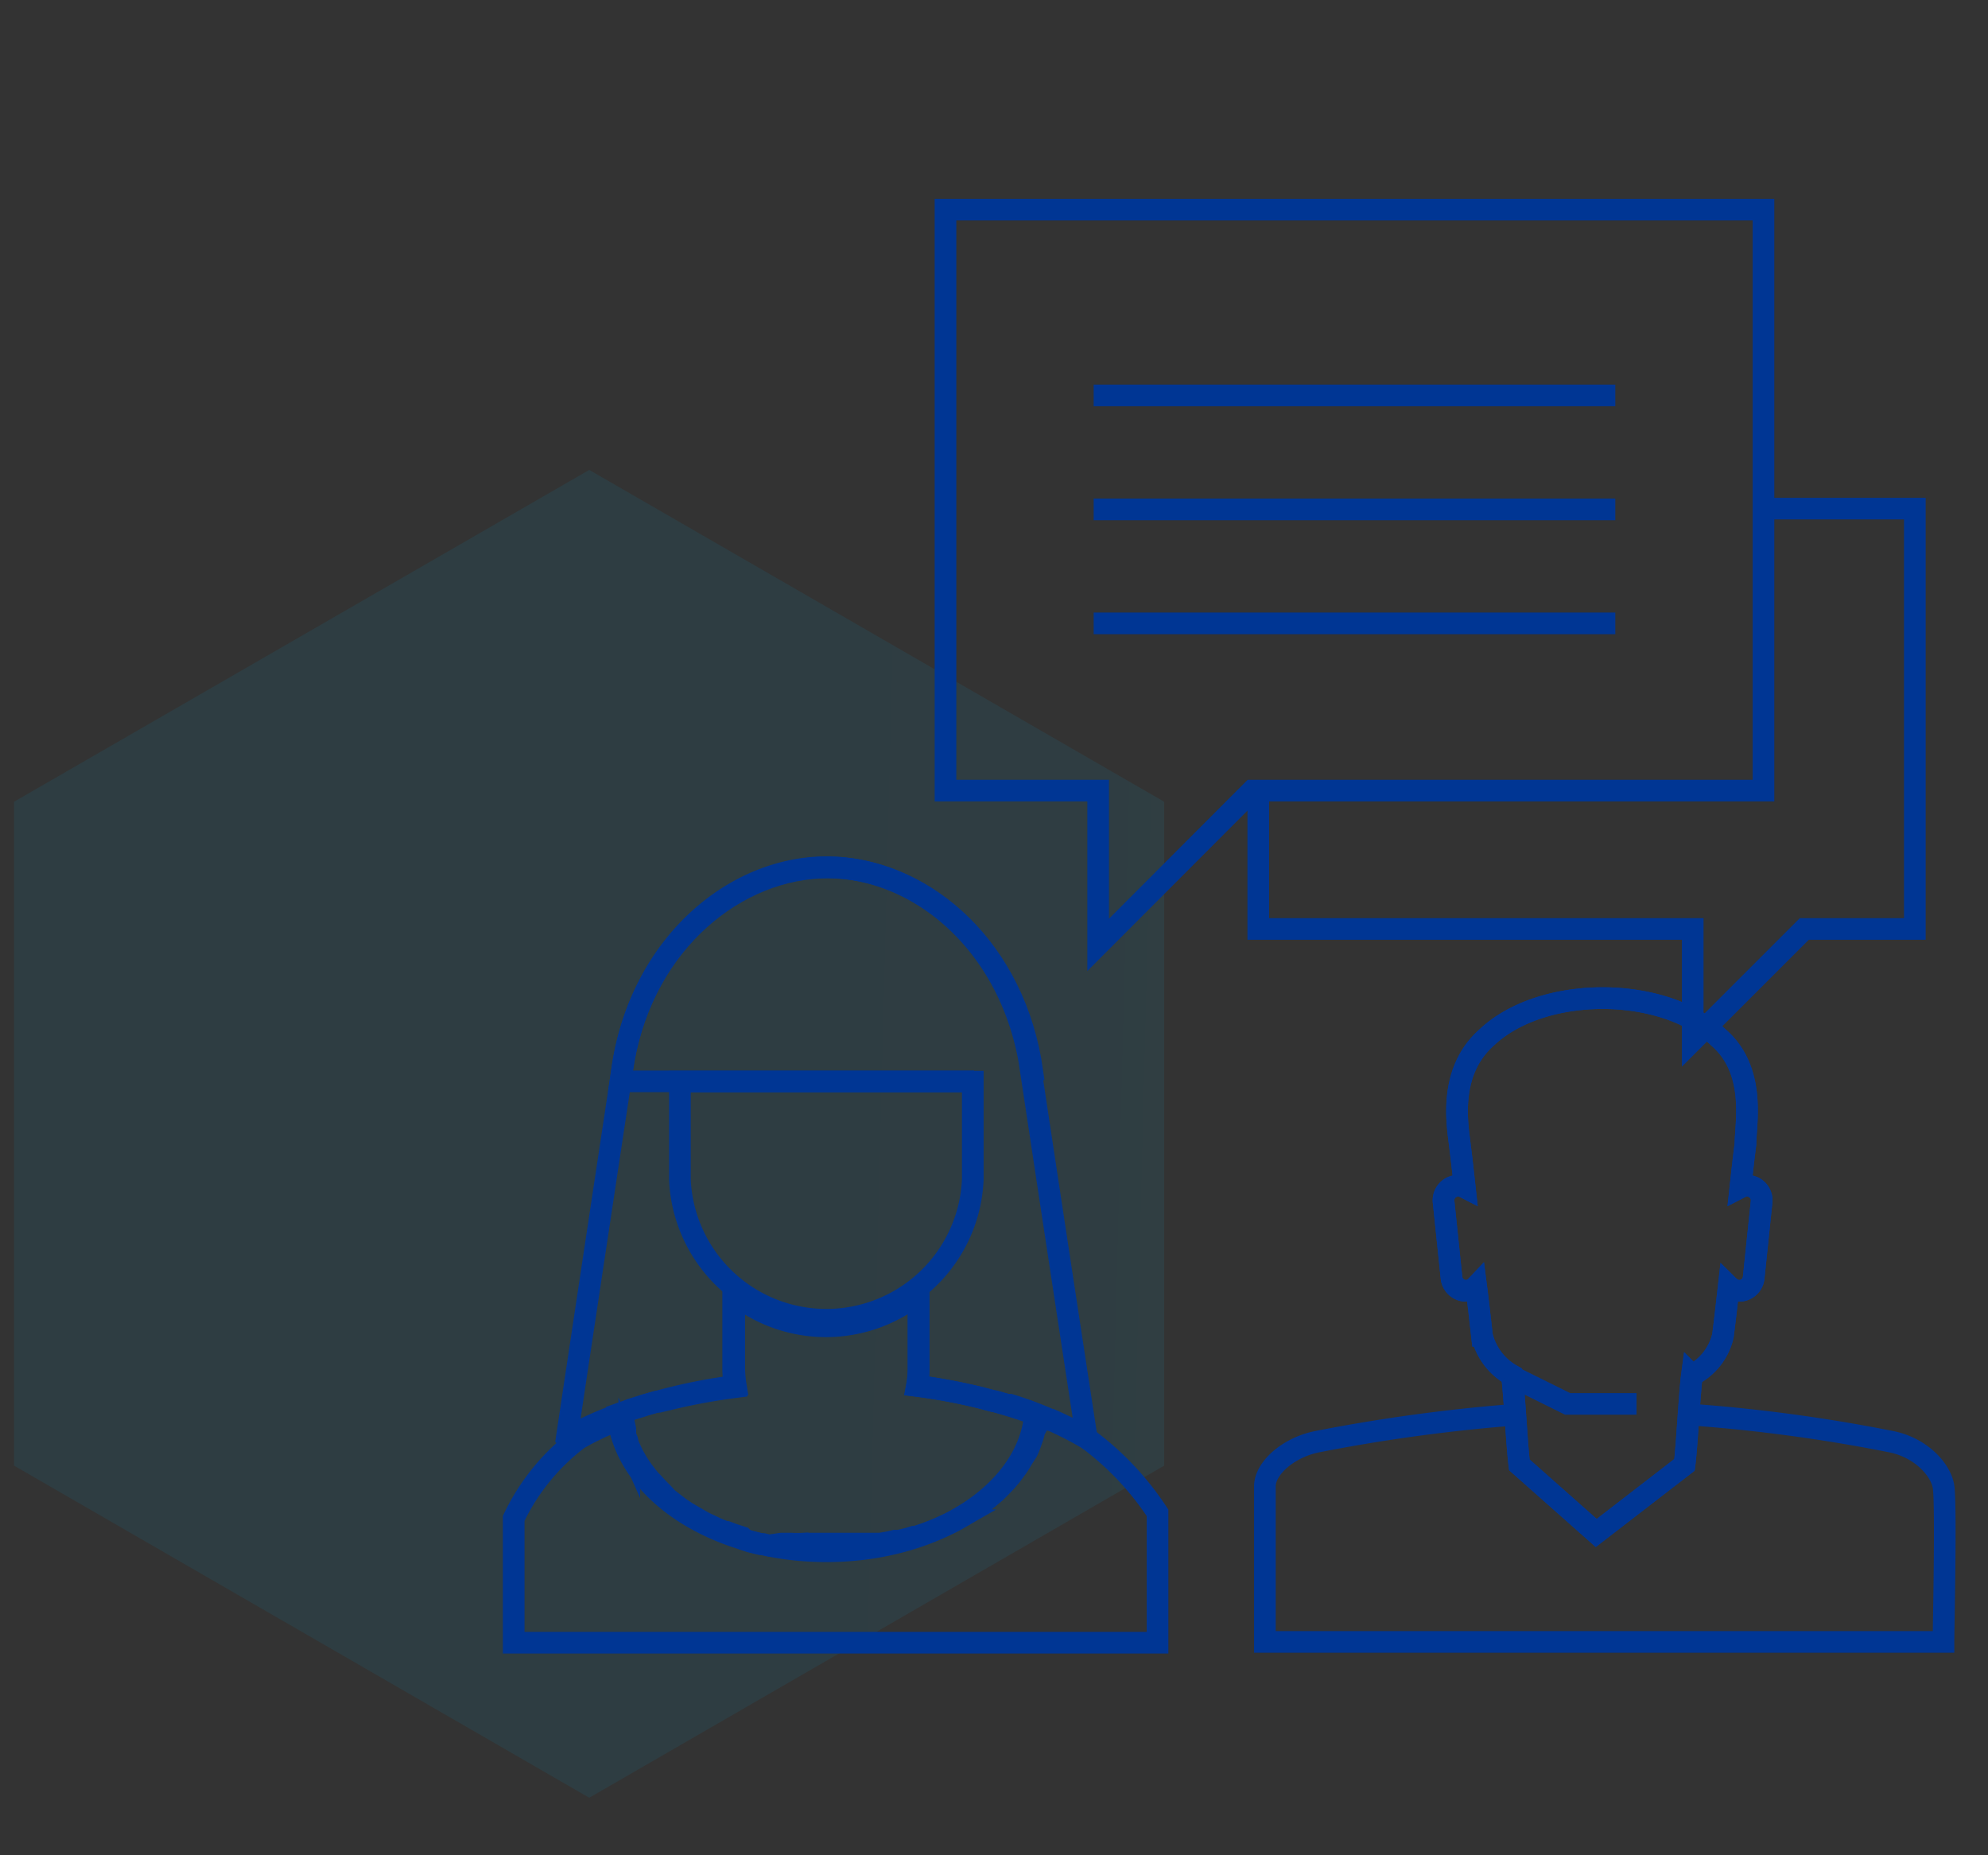 <svg xmlns="http://www.w3.org/2000/svg" xmlns:xlink="http://www.w3.org/1999/xlink" viewBox="0 0 75 70"><rect x="0" y="0" width="75" height="70" fill="#333333" stroke="none"/><defs><linearGradient id="a" x1="24.76" y1="42.84" x2="156.17" y2="46.16" gradientUnits="userSpaceOnUse"><stop offset="0" stop-color="#0095c8"/><stop offset="0.09" stop-color="#0798ca"/><stop offset="0.22" stop-color="#1ca1ce"/><stop offset="0.37" stop-color="#3eafd5"/><stop offset="0.55" stop-color="#6cc2df"/><stop offset="0.75" stop-color="#a8dbec"/><stop offset="0.96" stop-color="#f0f9fc"/><stop offset="1" stop-color="#fff"/></linearGradient></defs><title>Artboard 1</title><polygon points="22.23 17.73 0.53 30.25 0.53 55.3 22.23 67.83 43.92 55.3 43.92 30.25 22.23 17.73" style="opacity:0.1;fill:url(#a)"/><path d="M43.67,57.08a11,11,0,0,0-2.77-2.89L40.56,54l-.21-.11-.51-.24-.18-.08-.11,0-.39-.17-.08.42,0,.06A.83.83,0,0,1,39,54l0,.09a2.41,2.41,0,0,1-.08.25l-.06.17,0,0a2,2,0,0,1-.11.26L38.6,55l-.15.25a2.43,2.43,0,0,1-.14.2l-.18.24-.17.2-.21.22-.19.19-.25.21-.21.17-.26.2-.24.16-.29.17-.26.15a3.18,3.18,0,0,1-.32.16l0,0-.24.11-.34.14,0,0-.24.09-.36.12-.07,0-.23.07-.33.08-.16,0-.2.05-.35.06-.19,0-.18,0-.41,0-.19,0-.14,0-.76,0-.76,0-.13,0h-.12a4.07,4.07,0,0,1-.49,0l-.17,0-.18,0L29,58.31l-.19-.05-.13,0-.37-.09-.21-.07L28,58l-.34-.11-.24-.09-.06,0-.32-.13-.27-.13a3.18,3.18,0,0,1-.32-.16l-.26-.15-.29-.17-.24-.16-.26-.2-.22-.17L25,56.33l-.19-.19-.21-.23a1.54,1.54,0,0,1-.17-.19l-.2-.26-.12-.18a2.36,2.36,0,0,1-.15-.25l0,0a1.62,1.62,0,0,1-.1-.18l-.12-.26,0,0a1.15,1.15,0,0,1-.06-.17c0-.08-.06-.17-.09-.28l0-.06a1.24,1.24,0,0,0,0-.16v0l-.09-.42-.39.16-.44.19,0,0-.41.2-.19.1-.25.14a8.17,8.17,0,0,0-2.44,3v4.69H43.67Z" style="fill:none;stroke:#003694;stroke-miterlimit:10;stroke-width:0.817px"/><path d="M23.8,53.18l.39-.12.14-.05.43-.12.1,0,.5-.12,0,0a23.06,23.06,0,0,1,2.36-.43,4.62,4.62,0,0,1-.06-.66V48.79a5.52,5.52,0,0,0,7,0v2.84a3.52,3.52,0,0,1-.06.66,22.52,22.52,0,0,1,2.36.44h0l.52.14h.06L38,53l.1,0A13.62,13.62,0,0,1,41,54.27Q39.91,47.15,38.83,40c-.81-4.5-4.24-7.28-7.65-7.28S24.33,35.51,23.53,40q-1.08,7.13-2.15,14.26a12.28,12.28,0,0,1,2.27-1Z" style="fill:none;stroke:#003694;stroke-miterlimit:10;stroke-width:0.817px"/><path d="M34.59,52.29a3.52,3.52,0,0,0,.06-.66V48.79a5.52,5.52,0,0,1-6.95,0v2.84a4.62,4.62,0,0,0,.06.66,20.69,20.69,0,0,0-4.46,1.07c.26,2.89,3.69,5.17,7.88,5.17s7.61-2.28,7.87-5.17A20.69,20.69,0,0,0,34.59,52.29Z" style="fill:none;stroke:#003694;stroke-miterlimit:10;stroke-width:0.817px"/><path d="M39,40.81l-.12-.8c-.81-4.5-4.24-7.28-7.65-7.28S24.33,35.51,23.53,40c-.05.26-.08.53-.12.8H36.75" style="fill:none;stroke:#003694;stroke-miterlimit:10;stroke-width:0.817px"/><path d="M25.65,40.81V44.5a5.53,5.53,0,0,0,11.05,0V40.81Z" style="fill:none;stroke:#003694;stroke-miterlimit:10;stroke-width:0.817px"/><path d="M57,53.39a64.63,64.63,0,0,0-7.28,1c-1.1.21-2,1-2,1.69s0,5.33,0,5.87H73.32c0-.44.11-5.22,0-5.87s-.88-1.48-2-1.69a61.22,61.22,0,0,0-7.32-1" style="fill:none;stroke:#003694;stroke-miterlimit:10;stroke-width:0.817px"/><path d="M63.55,55.27c.09-.67.19-2.71.28-3.38A2.24,2.24,0,0,0,65,50.4c.08-.62.15-1.25.22-1.87a.61.61,0,0,0,.34.17.55.55,0,0,0,.6-.49l.3-2.88a.55.55,0,0,0-.8-.53c.06-.55.12-1.09.19-1.64,0-.75.42-2.75-1-4-2.09-2-6.69-2-8.78,0-1.45,1.3-1.08,3.3-1,4,.07.55.13,1.09.19,1.64a.55.55,0,0,0-.8.53l.3,2.88a.55.55,0,0,0,.6.49.56.56,0,0,0,.33-.17c.08.62.15,1.25.22,1.87a2.33,2.33,0,0,0,1.13,1.49c.09.67.19,2.7.28,3.38l2.9,2.57Z" style="fill:none;stroke:#003694;stroke-miterlimit:10;stroke-width:0.817px"/><path d="M63.55,55.27c.09-.67.19-2.71.28-3.38A2.24,2.24,0,0,0,65,50.4c.08-.62.15-1.25.22-1.87a.61.61,0,0,0,.34.17.55.55,0,0,0,.6-.49l.3-2.88a.55.55,0,0,0-.8-.53c.06-.55.12-1.09.19-1.64,0-.75.42-2.75-1-4-2.09-2-6.69-2-8.78,0-1.45,1.3-1.08,3.3-1,4,.07.55.13,1.09.19,1.64a.55.55,0,0,0-.8.53l.3,2.88a.55.55,0,0,0,.6.49.56.56,0,0,0,.33-.17c.08.62.15,1.25.22,1.87a2.33,2.33,0,0,0,1.13,1.49c.09.67.19,2.7.28,3.38l2.9,2.57Z" style="fill:none;stroke:#003694;stroke-miterlimit:10;stroke-width:0.817px"/><polyline points="61.74 52.97 59.14 52.97 56.84 51.83" style="fill:none;stroke:#003694;stroke-miterlimit:10;stroke-width:0.817px"/><polyline points="47.47 30.02 47.47 35.05 63.86 35.05 63.86 39.26 68.07 35.05 72.24 35.05 72.24 19.19 66.65 19.19" style="fill:none;stroke:#003694;stroke-miterlimit:10;stroke-width:0.817px"/><polygon points="35.67 7.91 66.53 7.91 66.53 29.83 47.24 29.83 41.43 35.65 41.43 29.83 35.67 29.83 35.67 7.91" style="fill:none;stroke:#003694;stroke-miterlimit:10;stroke-width:0.817px"/><line x1="60.94" y1="14.92" x2="41.26" y2="14.92" style="fill:none;stroke:#003694;stroke-miterlimit:10;stroke-width:0.817px"/><line x1="60.94" y1="19.22" x2="41.26" y2="19.22" style="fill:none;stroke:#003694;stroke-miterlimit:10;stroke-width:0.817px"/><line x1="60.94" y1="23.52" x2="41.26" y2="23.52" style="fill:none;stroke:#003694;stroke-miterlimit:10;stroke-width:0.817px"/></svg>